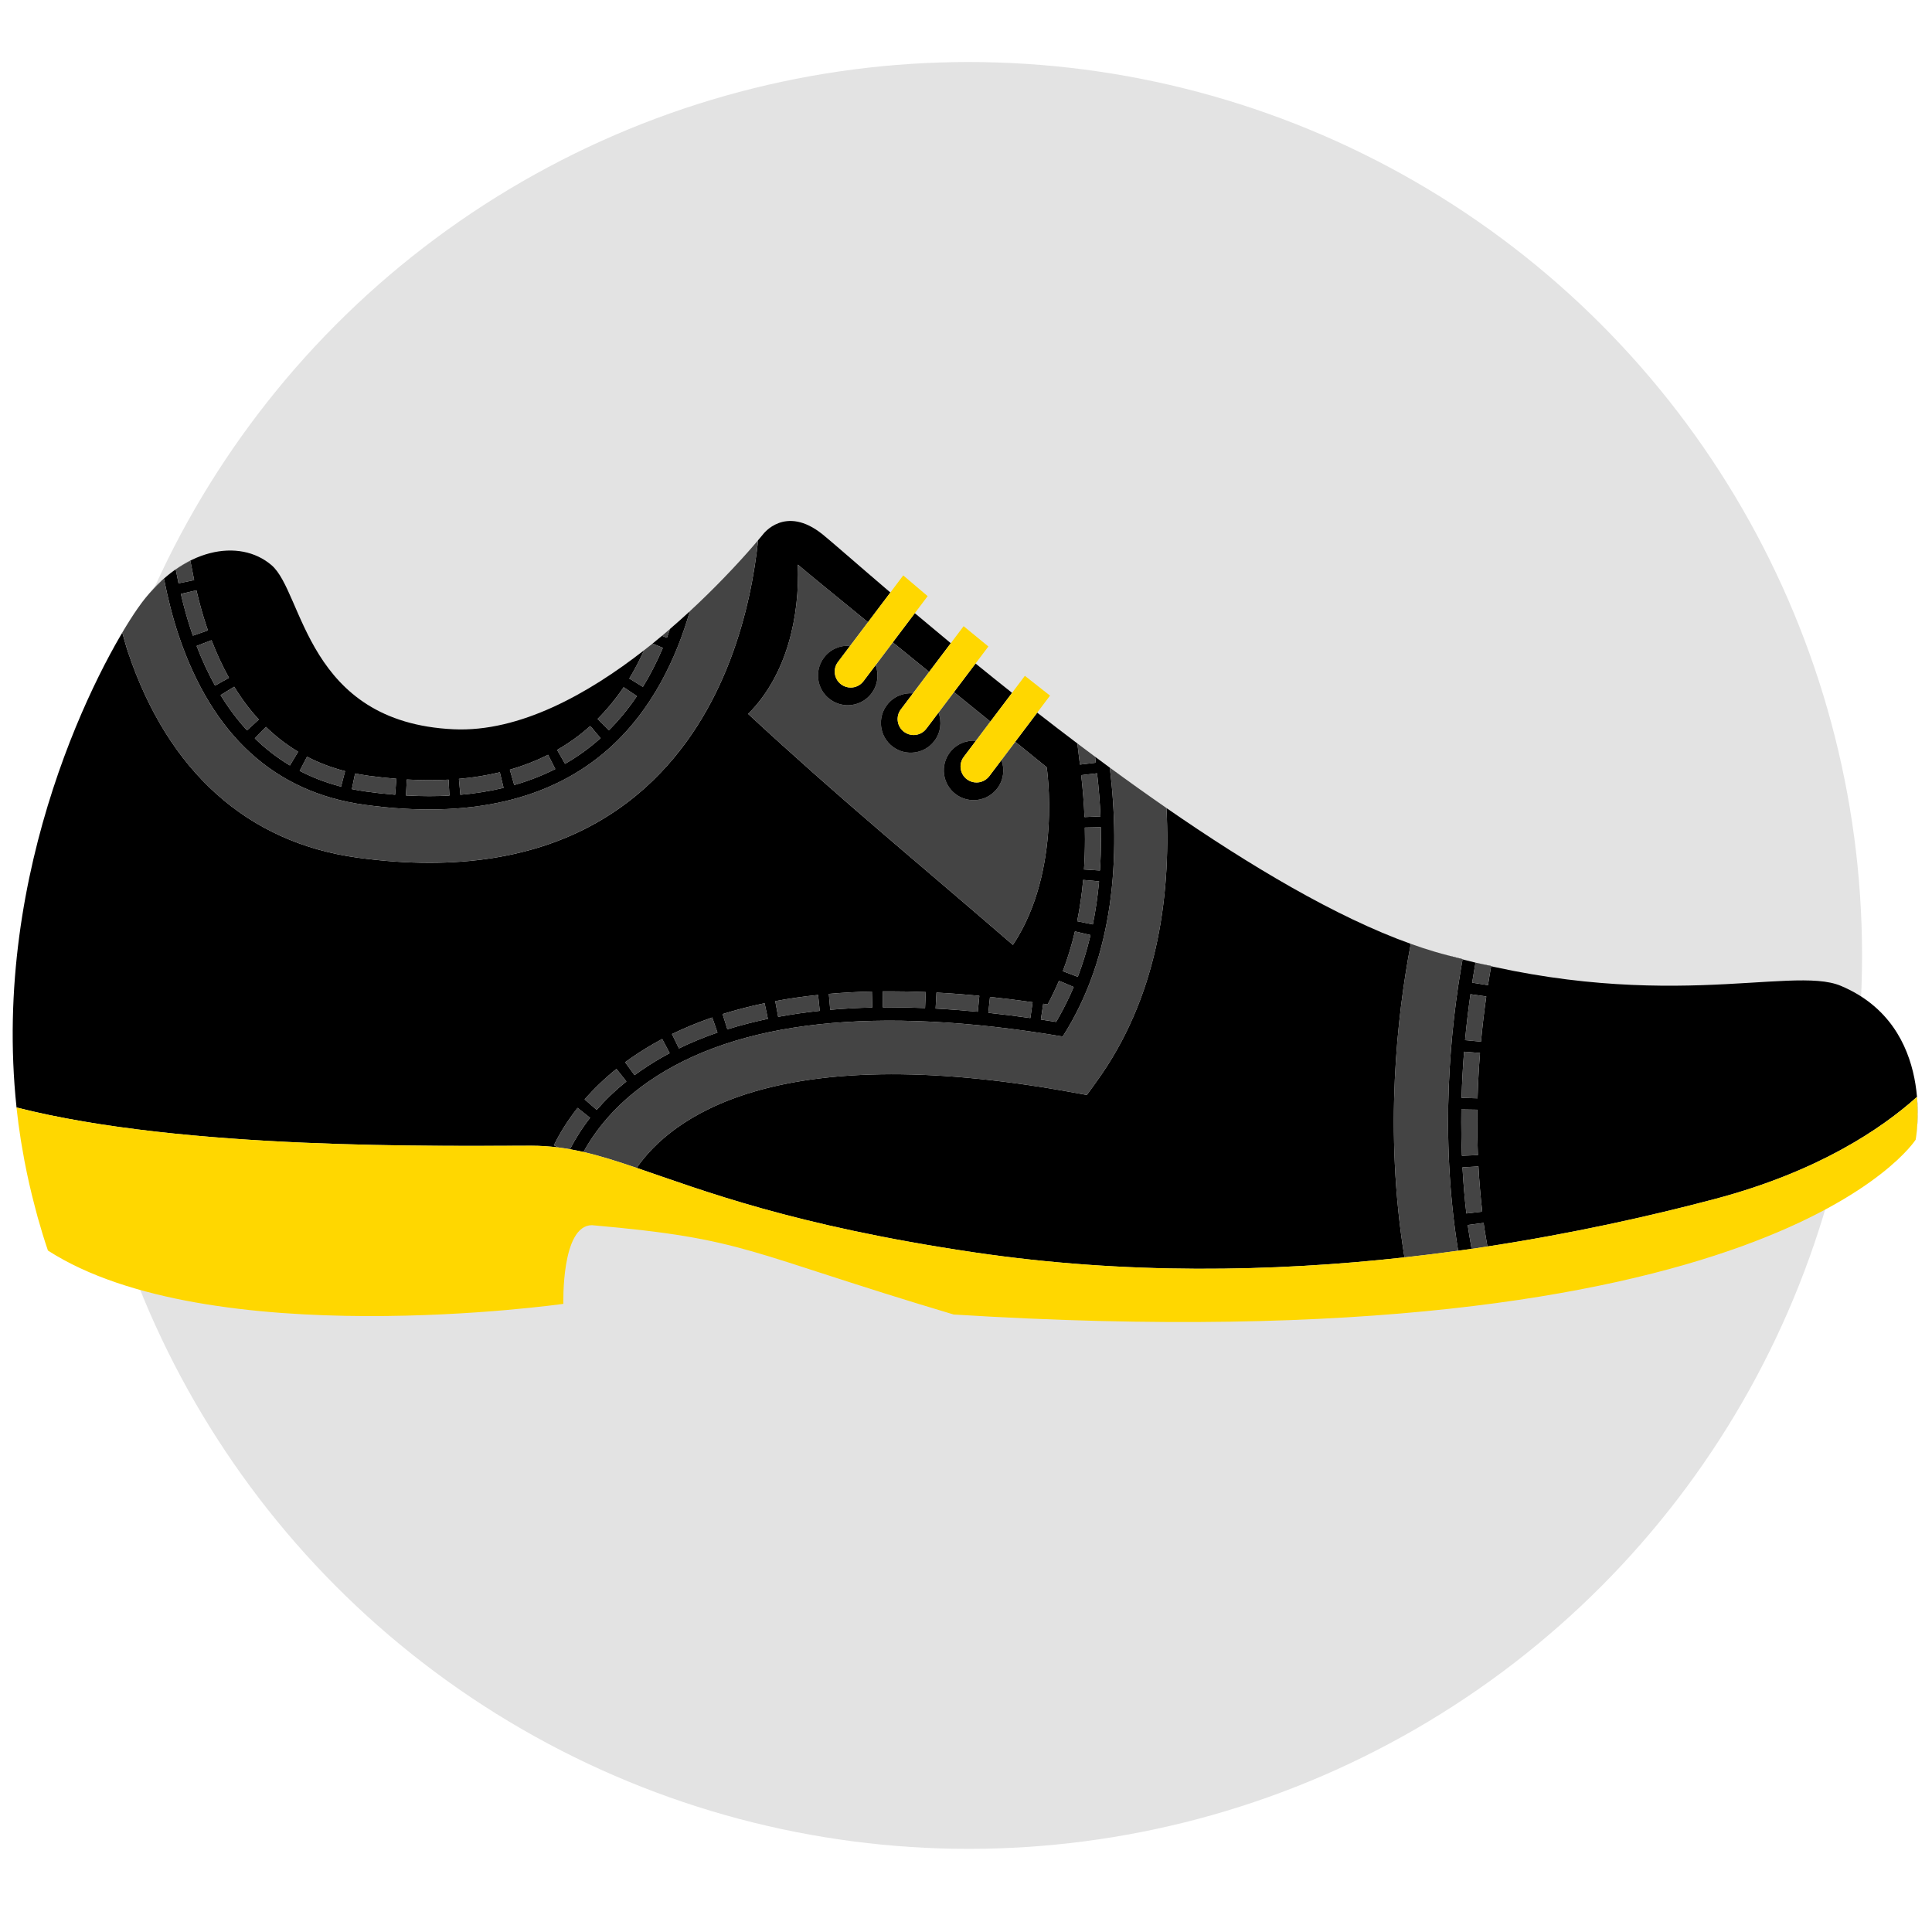 <?xml version="1.0" encoding="utf-8"?>
<!-- Generator: Adobe Illustrator 28.0.0, SVG Export Plug-In . SVG Version: 6.00 Build 0)  -->
<svg version="1.1" id="Layer_1" xmlns="http://www.w3.org/2000/svg" xmlns:xlink="http://www.w3.org/1999/xlink" x="0px" y="0px"
	 viewBox="0 0 146.4 146.4" style="enable-background:new 0 0 146.4 146.4;" xml:space="preserve">
<style type="text/css">
	.st0{fill:#E3E3E3;}
	.st1{fill:#444444;}
	.st2{fill:#FFD700;}
</style>
<circle class="st0" cx="73.4" cy="72.4" r="67.7"/>
<g id="g1273">
</g>
<path d="M56.63,41.877c0.085-0.095,0.157-0.178,0.233-0.265C56.788,41.698,56.713,41.784,56.63,41.877z"/>
<path d="M57.007,41.448c0.087-0.101,0.165-0.19,0.238-0.276C57.173,41.257,57.092,41.35,57.007,41.448z"/>
<path d="M56.081,42.486c0.03-0.033,0.062-0.068,0.092-0.1C56.144,42.418,56.111,42.453,56.081,42.486z"/>
<path d="M75.047,54.681l1.644-2.179c-0.952-0.756-1.878-1.5-2.768-2.224l-1.634,2.166C73.261,53.233,74.193,53.989,75.047,54.681z"
	/>
<path d="M55.474,43.141c0.036-0.039,0.073-0.077,0.109-0.116C55.547,43.063,55.51,43.102,55.474,43.141z"/>
<path d="M70.406,50.915l1.641-2.176c-0.963-0.796-1.874-1.556-2.727-2.275l-1.669,2.212C68.555,49.411,69.483,50.166,70.406,50.915z
	"/>
<path d="M83.104,81.941l-0.745,1.031l-1.252-0.225c-22.638-4.092-30.348,2.112-32.861,5.752c5,1.703,11.847,4.367,25.545,6.397
	c11.495,1.703,22.641,1.49,32.635,0.384c-1.557-9.606-0.554-18.367,0.477-23.758c-5.645-2.017-12.208-5.926-18.546-10.315
	c0.012,0.008,0.023,0.017,0.035,0.025C88.74,68.193,87.618,75.691,83.104,81.941z"/>
<path d="M3.634,94.762c-0.286-0.838-0.538-1.673-0.773-2.506C3.096,93.089,3.349,93.924,3.634,94.762z"/>
<path d="M54.816,43.831c0.017-0.018,0.034-0.035,0.051-0.053C54.85,43.796,54.834,43.813,54.816,43.831z"/>
<path d="M2.652,91.471c-0.156-0.589-0.302-1.177-0.434-1.762C2.35,90.295,2.496,90.882,2.652,91.471z"/>
<path d="M2.04,88.895c-0.131-0.627-0.248-1.252-0.353-1.875C1.793,87.643,1.91,88.268,2.04,88.895z"/>
<path d="M1.585,86.425c-0.13-0.834-0.243-1.663-0.331-2.486C1.342,84.762,1.454,85.592,1.585,86.425z"/>
<path d="M40.264,86.819c0.702,0,1.377,0.046,2.044,0.131l-0.338-0.168c0.485-0.98,1.091-1.935,1.797-2.83l0.949,0.753
	c-0.595,0.753-1.1,1.557-1.528,2.381c0.342,0.061,0.683,0.129,1.028,0.208c0.855-1.561,2.344-3.541,4.902-5.318
	c6.704-4.661,17.271-5.811,31.411-3.432c3.932-6.157,4.378-13.675,3.569-20.375c-0.377-0.277-0.75-0.553-1.122-0.831
	c0.002,0.001,0.004,0.003,0.006,0.004l0.054,0.453l-1.202,0.143l-0.194-1.601c-1.035-0.782-2.053-1.563-3.044-2.335l-1.664,2.207
	c1.446,1.172,2.381,1.929,2.381,1.929s1.21,7.809-2.558,13.464c-7.946-6.866-12.927-10.904-20.065-17.503
	c2.963-2.962,3.906-7.405,3.772-11.312c0.596,0.512,2.706,2.241,5.31,4.362l1.698-2.251c-2.652-2.263-4.494-3.889-5.133-4.402
	c-2.855-2.293-4.523,0-4.523,0s-0.184,0.229-0.523,0.626c0.051-0.06,0.111-0.13,0.155-0.181c-0.507,4.832-2.301,13.12-8.54,18.736
	c-4.218,3.794-9.705,5.704-16.367,5.704c-1.746,0-3.572-0.133-5.478-0.394c-8.318-1.147-14.319-6.525-17.353-15.551
	c-0.164-0.492-0.295-0.998-0.44-1.498c0.438-0.74,0.832-1.355,1.161-1.828C7.483,50.333-0.675,65.769,1.253,83.922
	C13.998,87.168,33.471,86.819,40.264,86.819z M83.427,63.573c0,0.814-0.024,1.613-0.078,2.391l-1.208-0.078
	c0.051-0.756,0.074-1.524,0.074-2.313c0-0.286-0.004-0.574-0.011-0.864l1.212-0.026C83.424,62.981,83.426,63.277,83.427,63.573z
	 M83.132,58.597c0.129,1.111,0.215,2.211,0.26,3.266l-1.211,0.052c-0.043-1.029-0.128-2.097-0.251-3.178L83.132,58.597z
	 M82.078,66.677l1.207,0.109c-0.102,1.12-0.261,2.218-0.473,3.263l-1.189-0.242C81.827,68.806,81.981,67.753,82.078,66.677z
	 M81.455,70.578l1.181,0.279c-0.257,1.092-0.581,2.157-0.965,3.165l-1.133-0.43C80.901,72.633,81.212,71.62,81.455,70.578z
	 M79.053,76.06l0.333,0.051c0.313-0.58,0.6-1.181,0.859-1.792l1.115,0.472c-0.331,0.784-0.709,1.552-1.122,2.281l-0.208,0.366
	l-1.158-0.179L79.053,76.06z M75.018,75.543c1.057,0.111,2.132,0.245,3.229,0.401l-0.169,1.2c-1.082-0.154-2.146-0.283-3.186-0.396
	L75.018,75.543z M70.963,75.216c1.057,0.055,2.139,0.136,3.248,0.244l-0.116,1.206c-1.092-0.102-2.158-0.186-3.198-0.24
	L70.963,75.216z M67.447,75.119c0.879,0,1.78,0.018,2.702,0.057l-0.05,1.212c-0.905-0.039-1.789-0.056-2.652-0.056l-0.549,0.002
	l-0.011-1.213L67.447,75.119z M66.069,75.134l0.029,1.21c-1.083,0.026-2.156,0.085-3.187,0.174l-0.104-1.206
	C63.861,75.221,64.958,75.158,66.069,75.134z M61.992,75.393l0.126,1.205c-1.08,0.113-2.139,0.266-3.151,0.455l-0.221-1.192
	C59.788,75.666,60.88,75.509,61.992,75.393z M57.939,76.02l0.249,1.184c-1.059,0.223-2.091,0.49-3.07,0.794l-0.362-1.156
	C55.771,76.524,56.842,76.246,57.939,76.02z M53.972,77.1l0.395,1.145c-1.019,0.351-2,0.754-2.918,1.202l-0.53-1.091
	C51.882,77.888,52.91,77.466,53.972,77.1z M47.849,80.15c0.735-0.511,1.519-0.989,2.33-1.418l0.567,1.072
	c-0.767,0.408-1.511,0.858-2.203,1.342l-0.458,0.325l-0.717-0.978L47.849,80.15z M46.71,81l0.756,0.947
	c-0.824,0.661-1.581,1.387-2.25,2.156l-0.914-0.795C45.016,82.486,45.828,81.711,46.71,81z"/>
<path d="M12.431,43.878c0.287,1.46,0.645,2.893,1.106,4.269c2.547,7.581,7.284,11.898,14.077,12.836
	c7.927,1.096,14.177-0.351,18.57-4.297c3.247-2.915,5.065-6.817,6.092-10.37c-0.504,0.466-1.034,0.94-1.588,1.415
	c0.024-0.021,0.049-0.041,0.073-0.062c-0.078,0.213-0.141,0.448-0.221,0.657l-0.38-0.145c-0.233,0.195-0.468,0.39-0.708,0.584
	l0.777,0.328c-0.447,1.052-0.955,2.047-1.514,2.956l-1.031-0.635c0.408-0.663,0.779-1.39,1.125-2.142
	c-4.233,3.302-9.436,6.222-14.432,5.99c-11.194-0.517-11.373-10.365-13.803-12.437c-2.431-2.074-6.72-1.298-9.832,2.85
	C11.272,44.968,11.843,44.393,12.431,43.878z M47.259,52.073l1.003,0.677c-0.638,0.947-1.35,1.814-2.119,2.583l-0.859-0.855
	C45.998,53.761,46.663,52.952,47.259,52.073z M44.716,55.02l0.162,0.171l-0.154-0.179l0.405,0.45l-0.251-0.271l0.632,0.743
	c-0.82,0.737-1.726,1.393-2.691,1.946l-0.603-1.054C43.109,56.316,43.945,55.714,44.716,55.02z M41.532,57.194l0.546,1.083
	c-0.965,0.487-2.012,0.895-3.112,1.21l-0.334-1.164C39.66,58.028,40.634,57.648,41.532,57.194z M37.876,58.521l0.283,1.18
	c-1.034,0.249-2.138,0.427-3.275,0.526l-0.109-1.208C35.856,58.925,36.9,58.756,37.876,58.521z M30.826,59.068
	c1.107,0.062,2.156,0.064,3.166,0.01l0.065,1.209c-0.504,0.029-1.018,0.042-1.543,0.042c-0.569,0-1.153-0.017-1.751-0.05
	L30.826,59.068z M26.907,58.611c0.333,0.066,0.668,0.123,1.01,0.172c0.718,0.098,1.43,0.177,2.119,0.23l-0.093,1.209
	c-0.717-0.057-1.449-0.136-2.191-0.24c-0.37-0.052-0.731-0.111-1.089-0.186L26.907,58.611z M23.266,57.339
	c0.891,0.465,1.862,0.833,2.884,1.095l-0.303,1.176c-1.11-0.288-2.169-0.69-3.139-1.197L23.266,57.339z M22.592,56.964l-0.622,1.04
	c-0.952-0.57-1.847-1.26-2.663-2.055l0.846-0.866C20.9,55.81,21.722,56.442,22.592,56.964z M19.612,54.526l-0.893,0.819
	c-0.727-0.792-1.402-1.689-2.005-2.672l1.033-0.635C18.31,52.955,18.936,53.792,19.612,54.526z M17.353,51.364l-1.059,0.59
	c-0.512-0.918-0.98-1.93-1.396-3.007l1.13-0.434C16.422,49.535,16.868,50.496,17.353,51.364z M15.644,47.44l0.113,0.332
	l-1.141,0.397l-0.12-0.346c-0.296-0.881-0.555-1.804-0.79-2.818l1.18-0.274C15.112,45.706,15.36,46.593,15.644,47.44z
	 M14.425,42.496l0.287,1.462l-1.185,0.244l-0.209-1.054C13.683,42.893,14.054,42.681,14.425,42.496z"/>
<path d="M139.483,74.7c-3.801-1.594-14.026,2.333-30.797-2.592c0.733,0.217,1.437,0.395,2.145,0.576
	c-0.916,5.112-1.766,13.27-0.338,22.091c0.339-0.047,0.685-0.09,1.021-0.139c-0.099-0.604-0.214-1.203-0.293-1.81l1.202-0.158
	c0.078,0.6,0.192,1.19,0.289,1.786c6.452-0.988,12.29-2.29,17.23-3.597c7.825-2.073,12.627-5.32,15.316-7.733
	c0.158,1.849-0.094,3.24-0.094,3.24S146.781,77.762,139.483,74.7z M110.942,79.694l1.208,0.096
	c-0.088,1.104-0.152,2.251-0.185,3.436l-1.212-0.033C110.787,81.988,110.852,80.817,110.942,79.694z M110.728,85.019l0.007-0.949
	l1.212,0.019l-0.007,0.931c0,0.823,0.016,1.661,0.05,2.511l-1.21,0.047C110.744,86.711,110.728,85.858,110.728,85.019z
	 M111.115,91.952c-0.132-1.151-0.23-2.327-0.294-3.496l1.21-0.068c0.062,1.147,0.16,2.298,0.288,3.427L111.115,91.952z
	 M112.225,78.932l-1.208-0.113c0.114-1.223,0.254-2.386,0.41-3.482l1.199,0.173C112.472,76.588,112.335,77.728,112.225,78.932z
	 M112.754,74.652l-1.197-0.19c0.082-0.525,0.167-1.03,0.254-1.517c0.405,0.098,0.789,0.169,1.186,0.258
	C112.914,73.67,112.832,74.149,112.754,74.652z"/>
<path class="st1" d="M111.94,85.019l0.007-0.931l-1.212-0.019l-0.007,0.949c0,0.839,0.015,1.692,0.051,2.558l1.21-0.047
	C111.956,86.68,111.94,85.842,111.94,85.019z"/>
<path class="st1" d="M111.016,78.82l1.208,0.113c0.11-1.204,0.247-2.345,0.4-3.421l-1.199-0.173
	C111.271,76.434,111.13,77.596,111.016,78.82z"/>
<path class="st1" d="M112.423,92.668l-1.202,0.158c0.079,0.606,0.194,1.205,0.293,1.81c0.403-0.059,0.799-0.12,1.198-0.181
	C112.615,93.858,112.501,93.268,112.423,92.668z"/>
<path class="st1" d="M112.15,79.79l-1.208-0.096c-0.09,1.123-0.155,2.294-0.189,3.499l1.212,0.033
	C111.998,82.041,112.062,80.894,112.15,79.79z"/>
<path class="st1" d="M110.821,88.457c0.064,1.169,0.162,2.345,0.294,3.496l1.204-0.136c-0.128-1.128-0.226-2.279-0.288-3.427
	L110.821,88.457z"/>
<path class="st1" d="M106.425,95.28c1.379-0.153,2.735-0.321,4.068-0.505c-1.428-8.821-0.579-16.979,0.338-22.091
	c-0.708-0.181-1.412-0.359-2.145-0.576c-0.583-0.171-1.18-0.371-1.784-0.587c0,0,0,0,0,0
	C105.871,76.913,104.868,85.674,106.425,95.28z"/>
<path class="st1" d="M80.529,78.544c-14.14-2.379-24.707-1.229-31.411,3.432c-2.558,1.777-4.048,3.757-4.902,5.318
	c1.269,0.293,2.571,0.708,4.031,1.205c2.514-3.64,10.224-9.844,32.861-5.752l1.252,0.225l0.745-1.031
	c4.514-6.249,5.635-13.748,5.287-20.71c-0.012-0.008-0.023-0.017-0.035-0.025c-1.436-0.995-2.86-2.011-4.259-3.038c0,0,0,0,0,0.001
	C84.907,64.868,84.461,72.387,80.529,78.544z"/>
<path class="st1" d="M9.707,49.434c3.033,9.026,9.034,14.404,17.353,15.551c1.906,0.261,3.732,0.394,5.478,0.394
	c6.662,0,12.149-1.91,16.367-5.704c6.239-5.616,8.033-13.904,8.54-18.736c-0.044,0.052-0.104,0.121-0.155,0.181
	c-0.015,0.017-0.029,0.034-0.045,0.052c-0.074,0.086-0.151,0.175-0.238,0.276c-0.045,0.052-0.095,0.109-0.144,0.165
	c-0.076,0.087-0.148,0.17-0.233,0.265c-0.141,0.159-0.292,0.328-0.457,0.508c-0.029,0.032-0.062,0.067-0.092,0.1
	c-0.157,0.172-0.322,0.351-0.498,0.539c-0.036,0.038-0.072,0.077-0.109,0.116c-0.192,0.205-0.394,0.417-0.607,0.637
	c-0.017,0.018-0.034,0.035-0.051,0.053c-0.738,0.762-1.592,1.608-2.541,2.485v0c-1.027,3.552-2.845,7.455-6.092,10.37
	c-4.394,3.946-10.644,5.393-18.57,4.297c-6.793-0.939-11.53-5.256-14.077-12.836c-0.461-1.375-0.819-2.808-1.106-4.269
	c-0.587,0.514-1.159,1.089-1.69,1.797c-0.096,0.127-0.2,0.272-0.312,0.433c-0.329,0.473-0.724,1.088-1.161,1.828
	C9.412,48.436,9.544,48.942,9.707,49.434z"/>
<path class="st1" d="M111.556,74.462l1.197,0.19c0.078-0.503,0.16-0.982,0.243-1.449c-0.397-0.089-0.781-0.16-1.186-0.258
	C111.723,73.432,111.638,73.937,111.556,74.462z"/>
<path class="st1" d="M83.391,61.863c-0.044-1.055-0.131-2.155-0.26-3.266l-1.203,0.14c0.123,1.081,0.209,2.149,0.251,3.178
	L83.391,61.863z"/>
<path class="st1" d="M82.636,70.856l-1.181-0.279c-0.244,1.042-0.554,2.055-0.917,3.013l1.133,0.43
	C82.055,73.014,82.379,71.948,82.636,70.856z"/>
<path class="st1" d="M83.286,66.786l-1.207-0.109c-0.098,1.076-0.251,2.129-0.455,3.131l1.189,0.242
	C83.024,69.004,83.184,67.906,83.286,66.786z"/>
<path class="st1" d="M80.239,77.071c0.413-0.729,0.791-1.497,1.122-2.281l-1.115-0.472c-0.259,0.612-0.547,1.213-0.859,1.792
	l-0.333-0.051l-0.18,1.198l1.158,0.179L80.239,77.071z"/>
<path class="st1" d="M78.248,75.944c-1.098-0.155-2.173-0.289-3.229-0.401l-0.126,1.204c1.041,0.113,2.105,0.242,3.186,0.396
	L78.248,75.944z"/>
<path class="st1" d="M66.097,76.345l-0.029-1.21c-1.111,0.024-2.208,0.087-3.263,0.179l0.104,1.206
	C63.941,76.43,65.014,76.371,66.097,76.345z"/>
<path class="st1" d="M83.035,57.795l-0.054-0.453c-0.002-0.001-0.004-0.003-0.006-0.004c-0.449-0.335-0.894-0.668-1.336-1.001l0,0
	l0.194,1.601L83.035,57.795z"/>
<path class="st1" d="M67.447,76.332c0.863,0,1.747,0.017,2.652,0.056l0.05-1.212c-0.922-0.039-1.823-0.057-2.702-0.057l-0.56,0.002
	l0.011,1.213L67.447,76.332z"/>
<path class="st1" d="M54.368,78.245L53.972,77.1c-1.063,0.366-2.09,0.788-3.053,1.257l0.53,1.091
	C52.367,78.999,53.349,78.596,54.368,78.245z"/>
<path class="st1" d="M58.188,77.204l-0.249-1.184c-1.096,0.226-2.168,0.504-3.182,0.823l0.362,1.156
	C56.097,77.694,57.129,77.427,58.188,77.204z"/>
<path class="st1" d="M48.543,81.145c0.692-0.484,1.436-0.934,2.203-1.342l-0.567-1.072c-0.811,0.429-1.596,0.907-2.33,1.418
	l-0.481,0.343l0.717,0.978L48.543,81.145z"/>
<path class="st1" d="M47.465,81.947L46.71,81c-0.882,0.711-1.693,1.486-2.409,2.308l0.914,0.795
	C45.885,83.333,46.641,82.608,47.465,81.947z"/>
<path class="st1" d="M43.767,83.951c-0.706,0.895-1.312,1.849-1.797,2.83l0.338,0.168c0.294,0.037,0.587,0.084,0.88,0.136
	c0.428-0.824,0.933-1.628,1.528-2.381L43.767,83.951z"/>
<path class="st1" d="M62.118,76.598l-0.126-1.205c-1.112,0.116-2.204,0.274-3.247,0.468l0.221,1.192
	C59.979,76.864,61.038,76.711,62.118,76.598z"/>
<path class="st1" d="M74.211,75.46c-1.109-0.108-2.191-0.19-3.248-0.244l-0.066,1.21c1.04,0.053,2.106,0.138,3.198,0.24
	L74.211,75.46z"/>
<path class="st1" d="M82.215,63.573c0,0.788-0.023,1.556-0.074,2.313l1.208,0.078c0.053-0.778,0.078-1.577,0.078-2.391
	c-0.001-0.296-0.003-0.593-0.01-0.89l-1.212,0.026C82.212,63,82.215,63.288,82.215,63.573z"/>
<path class="st1" d="M48.714,52.05c0.559-0.909,1.067-1.905,1.514-2.956l-0.777-0.328l0,0c-0.21,0.171-0.426,0.337-0.643,0.506
	c0,0,0,0.001-0.001,0.001c-0.345,0.752-0.717,1.478-1.125,2.142L48.714,52.05z"/>
<path class="st1" d="M50.761,47.67c-0.024,0.021-0.049,0.041-0.073,0.062c-0.174,0.15-0.35,0.3-0.529,0.449l0.001,0l0.38,0.145
	C50.62,48.118,50.683,47.884,50.761,47.67z"/>
<polygon class="st1" points="44.725,55.011 44.878,55.19 45.129,55.462 "/>
<path class="st1" d="M48.262,52.75l-1.003-0.677c-0.596,0.88-1.261,1.688-1.975,2.405l0.859,0.855
	C46.912,54.563,47.624,53.697,48.262,52.75z"/>
<path class="st1" d="M38.159,59.701l-0.283-1.18c-0.976,0.235-2.02,0.404-3.1,0.498l0.109,1.208
	C36.022,60.127,37.125,59.95,38.159,59.701z"/>
<path class="st1" d="M29.943,60.222l0.093-1.209c-0.689-0.053-1.401-0.132-2.119-0.23c-0.342-0.049-0.677-0.106-1.01-0.172
	l-0.243,1.185c0.358,0.075,0.719,0.134,1.089,0.186C28.494,60.086,29.226,60.165,29.943,60.222z"/>
<path class="st1" d="M45.51,55.933l-0.632-0.743l-0.162-0.171c-0.771,0.695-1.607,1.297-2.5,1.807l0.603,1.054
	C43.784,57.326,44.69,56.671,45.51,55.933z"/>
<path class="st1" d="M42.078,58.277l-0.546-1.083c-0.899,0.454-1.873,0.834-2.899,1.13l0.334,1.164
	C40.067,59.172,41.113,58.764,42.078,58.277z"/>
<path class="st1" d="M26.15,58.435c-1.022-0.262-1.993-0.631-2.884-1.095l-0.559,1.074c0.971,0.507,2.03,0.909,3.139,1.197
	L26.15,58.435z"/>
<path class="st1" d="M21.97,58.003l0.622-1.04c-0.87-0.521-1.692-1.153-2.439-1.882l-0.846,0.866
	C20.123,56.743,21.018,57.433,21.97,58.003z"/>
<path class="st1" d="M34.056,60.286l-0.065-1.209c-1.009,0.055-2.058,0.052-3.166-0.01l-0.065,1.21
	c0.598,0.033,1.182,0.05,1.751,0.05C33.039,60.328,33.552,60.315,34.056,60.286z"/>
<path class="st1" d="M14.495,47.823l0.12,0.346l1.141-0.397l-0.113-0.332c-0.284-0.847-0.532-1.734-0.76-2.708l-1.18,0.274
	C13.94,46.019,14.198,46.942,14.495,47.823z"/>
<path class="st1" d="M18.72,55.346l0.893-0.819c-0.677-0.735-1.303-1.572-1.865-2.488l-1.033,0.635
	C17.317,53.656,17.993,54.554,18.72,55.346z"/>
<path class="st1" d="M14.713,43.958l-0.287-1.462c-0.372,0.185-0.742,0.397-1.107,0.652l0.209,1.054L14.713,43.958z"/>
<path class="st1" d="M16.294,51.954l1.059-0.59c-0.484-0.868-0.93-1.829-1.325-2.851l-1.13,0.434
	C15.314,50.024,15.782,51.037,16.294,51.954z"/>
<path class="st2" d="M145.258,83.124c-2.689,2.413-7.491,5.66-15.316,7.733c-4.939,1.307-10.777,2.609-17.23,3.597
	c-0.399,0.061-0.794,0.123-1.198,0.181c-0.336,0.049-0.682,0.092-1.021,0.139c-1.333,0.184-2.689,0.353-4.068,0.505
	c-9.994,1.106-21.14,1.319-32.635-0.384c-13.698-2.03-20.545-4.695-25.545-6.397c-1.459-0.497-2.762-0.912-4.031-1.205
	c-0.344-0.079-0.686-0.148-1.028-0.208c-0.293-0.052-0.586-0.099-0.88-0.136c-0.667-0.084-1.342-0.131-2.044-0.131
	c-6.793,0-26.266,0.35-39.011-2.897c0,0-0.001,0-0.001,0c0.001,0.006,0.002,0.012,0.002,0.017c0.088,0.823,0.2,1.653,0.331,2.486
	c0.031,0.198,0.069,0.397,0.103,0.595c0.105,0.623,0.222,1.247,0.353,1.875c0.056,0.271,0.116,0.542,0.178,0.814
	c0.132,0.586,0.279,1.173,0.434,1.762c0.069,0.262,0.134,0.523,0.208,0.785c0.235,0.833,0.488,1.668,0.773,2.506
	c12.199,7.857,39.058,4.04,39.058,4.04s-0.175-5.961,2.168-5.961c11.798,1.036,11.492,2.019,27.408,6.769
	c62.055,3.875,72.896-13.246,72.896-13.246S145.416,84.973,145.258,83.124z"/>
<path class="st1" d="M75.575,59.734c-0.75,0.996-2.163,1.194-3.16,0.443c-0.993-0.749-1.189-2.163-0.441-3.158
	c0.481-0.638,1.235-0.943,1.977-0.886l1.096-1.453c-0.854-0.692-1.785-1.448-2.758-2.237l-1.171,1.552
	c0.259,0.697,0.172,1.507-0.309,2.144c-0.75,0.993-2.164,1.193-3.158,0.442c-0.997-0.75-1.194-2.164-0.442-3.158
	c0.48-0.637,1.232-0.942,1.973-0.885l1.224-1.623c-0.923-0.749-1.851-1.504-2.754-2.238l-1.301,1.725
	c0.258,0.697,0.171,1.505-0.309,2.142c-0.751,0.995-2.164,1.191-3.157,0.441c-0.996-0.748-1.192-2.164-0.442-3.158
	c0.48-0.638,1.234-0.944,1.976-0.886l1.353-1.794c-2.603-2.121-4.713-3.849-5.31-4.362c0.133,3.907-0.809,8.35-3.772,11.312
	c7.139,6.599,12.119,10.638,20.065,17.503c3.768-5.654,2.558-13.464,2.558-13.464s-0.935-0.757-2.381-1.929l-1.046,1.388
	C76.143,58.292,76.056,59.099,75.575,59.734z"/>
<path d="M71.974,57.019c-0.748,0.995-0.552,2.409,0.441,3.158c0.998,0.75,2.41,0.552,3.16-0.443c0.48-0.635,0.568-1.442,0.31-2.138
	l-0.919,1.219c-0.241,0.312-0.603,0.479-0.969,0.479c-0.254,0-0.511-0.078-0.73-0.243c-0.532-0.405-0.64-1.164-0.236-1.698
	l0.92-1.22C73.21,56.076,72.455,56.381,71.974,57.019z"/>
<path d="M67.209,53.424c-0.752,0.993-0.555,2.408,0.442,3.158c0.993,0.75,2.408,0.551,3.158-0.442
	c0.481-0.637,0.568-1.447,0.309-2.144l-0.92,1.22c-0.239,0.317-0.601,0.482-0.969,0.482c-0.254,0-0.51-0.081-0.728-0.243
	c-0.535-0.404-0.642-1.163-0.237-1.699l0.918-1.217C68.441,52.482,67.689,52.787,67.209,53.424z"/>
<path d="M62.442,49.826c-0.75,0.993-0.555,2.41,0.442,3.158c0.993,0.75,2.406,0.554,3.157-0.441c0.48-0.637,0.567-1.445,0.309-2.142
	l-0.92,1.219c-0.24,0.316-0.602,0.481-0.968,0.481c-0.253,0-0.51-0.08-0.728-0.245c-0.533-0.402-0.642-1.162-0.236-1.695
	l0.921-1.221C63.677,48.883,62.923,49.189,62.442,49.826z"/>
<path class="st2" d="M64.419,48.941l-0.921,1.221c-0.406,0.533-0.297,1.293,0.236,1.695c0.218,0.166,0.476,0.245,0.728,0.245
	c0.366,0,0.728-0.165,0.968-0.481l0.92-1.219l1.301-1.725l1.669-2.212l0.974-1.292c-0.65-0.549-1.271-1.078-1.85-1.571l-0.975,1.294
	l-1.698,2.251L64.419,48.941z"/>
<path class="st2" d="M69.182,52.539l-0.918,1.217c-0.405,0.536-0.297,1.294,0.237,1.699c0.218,0.162,0.475,0.243,0.728,0.243
	c0.368,0,0.73-0.166,0.969-0.482l0.92-1.22l1.171-1.552l1.634-2.166l0.973-1.29c-0.639-0.521-1.275-1.04-1.876-1.538l-0.973,1.29
	l-1.641,2.176L69.182,52.539z"/>
<path class="st2" d="M73.951,56.133l-0.92,1.22c-0.404,0.533-0.296,1.292,0.236,1.698c0.218,0.165,0.475,0.243,0.73,0.243
	c0.366,0,0.728-0.167,0.969-0.479l0.919-1.219l1.046-1.388l1.664-2.207l0.972-1.289c-0.647-0.504-1.28-1.004-1.906-1.5l-0.971,1.288
	l-1.644,2.179L73.951,56.133z"/>
</svg>
